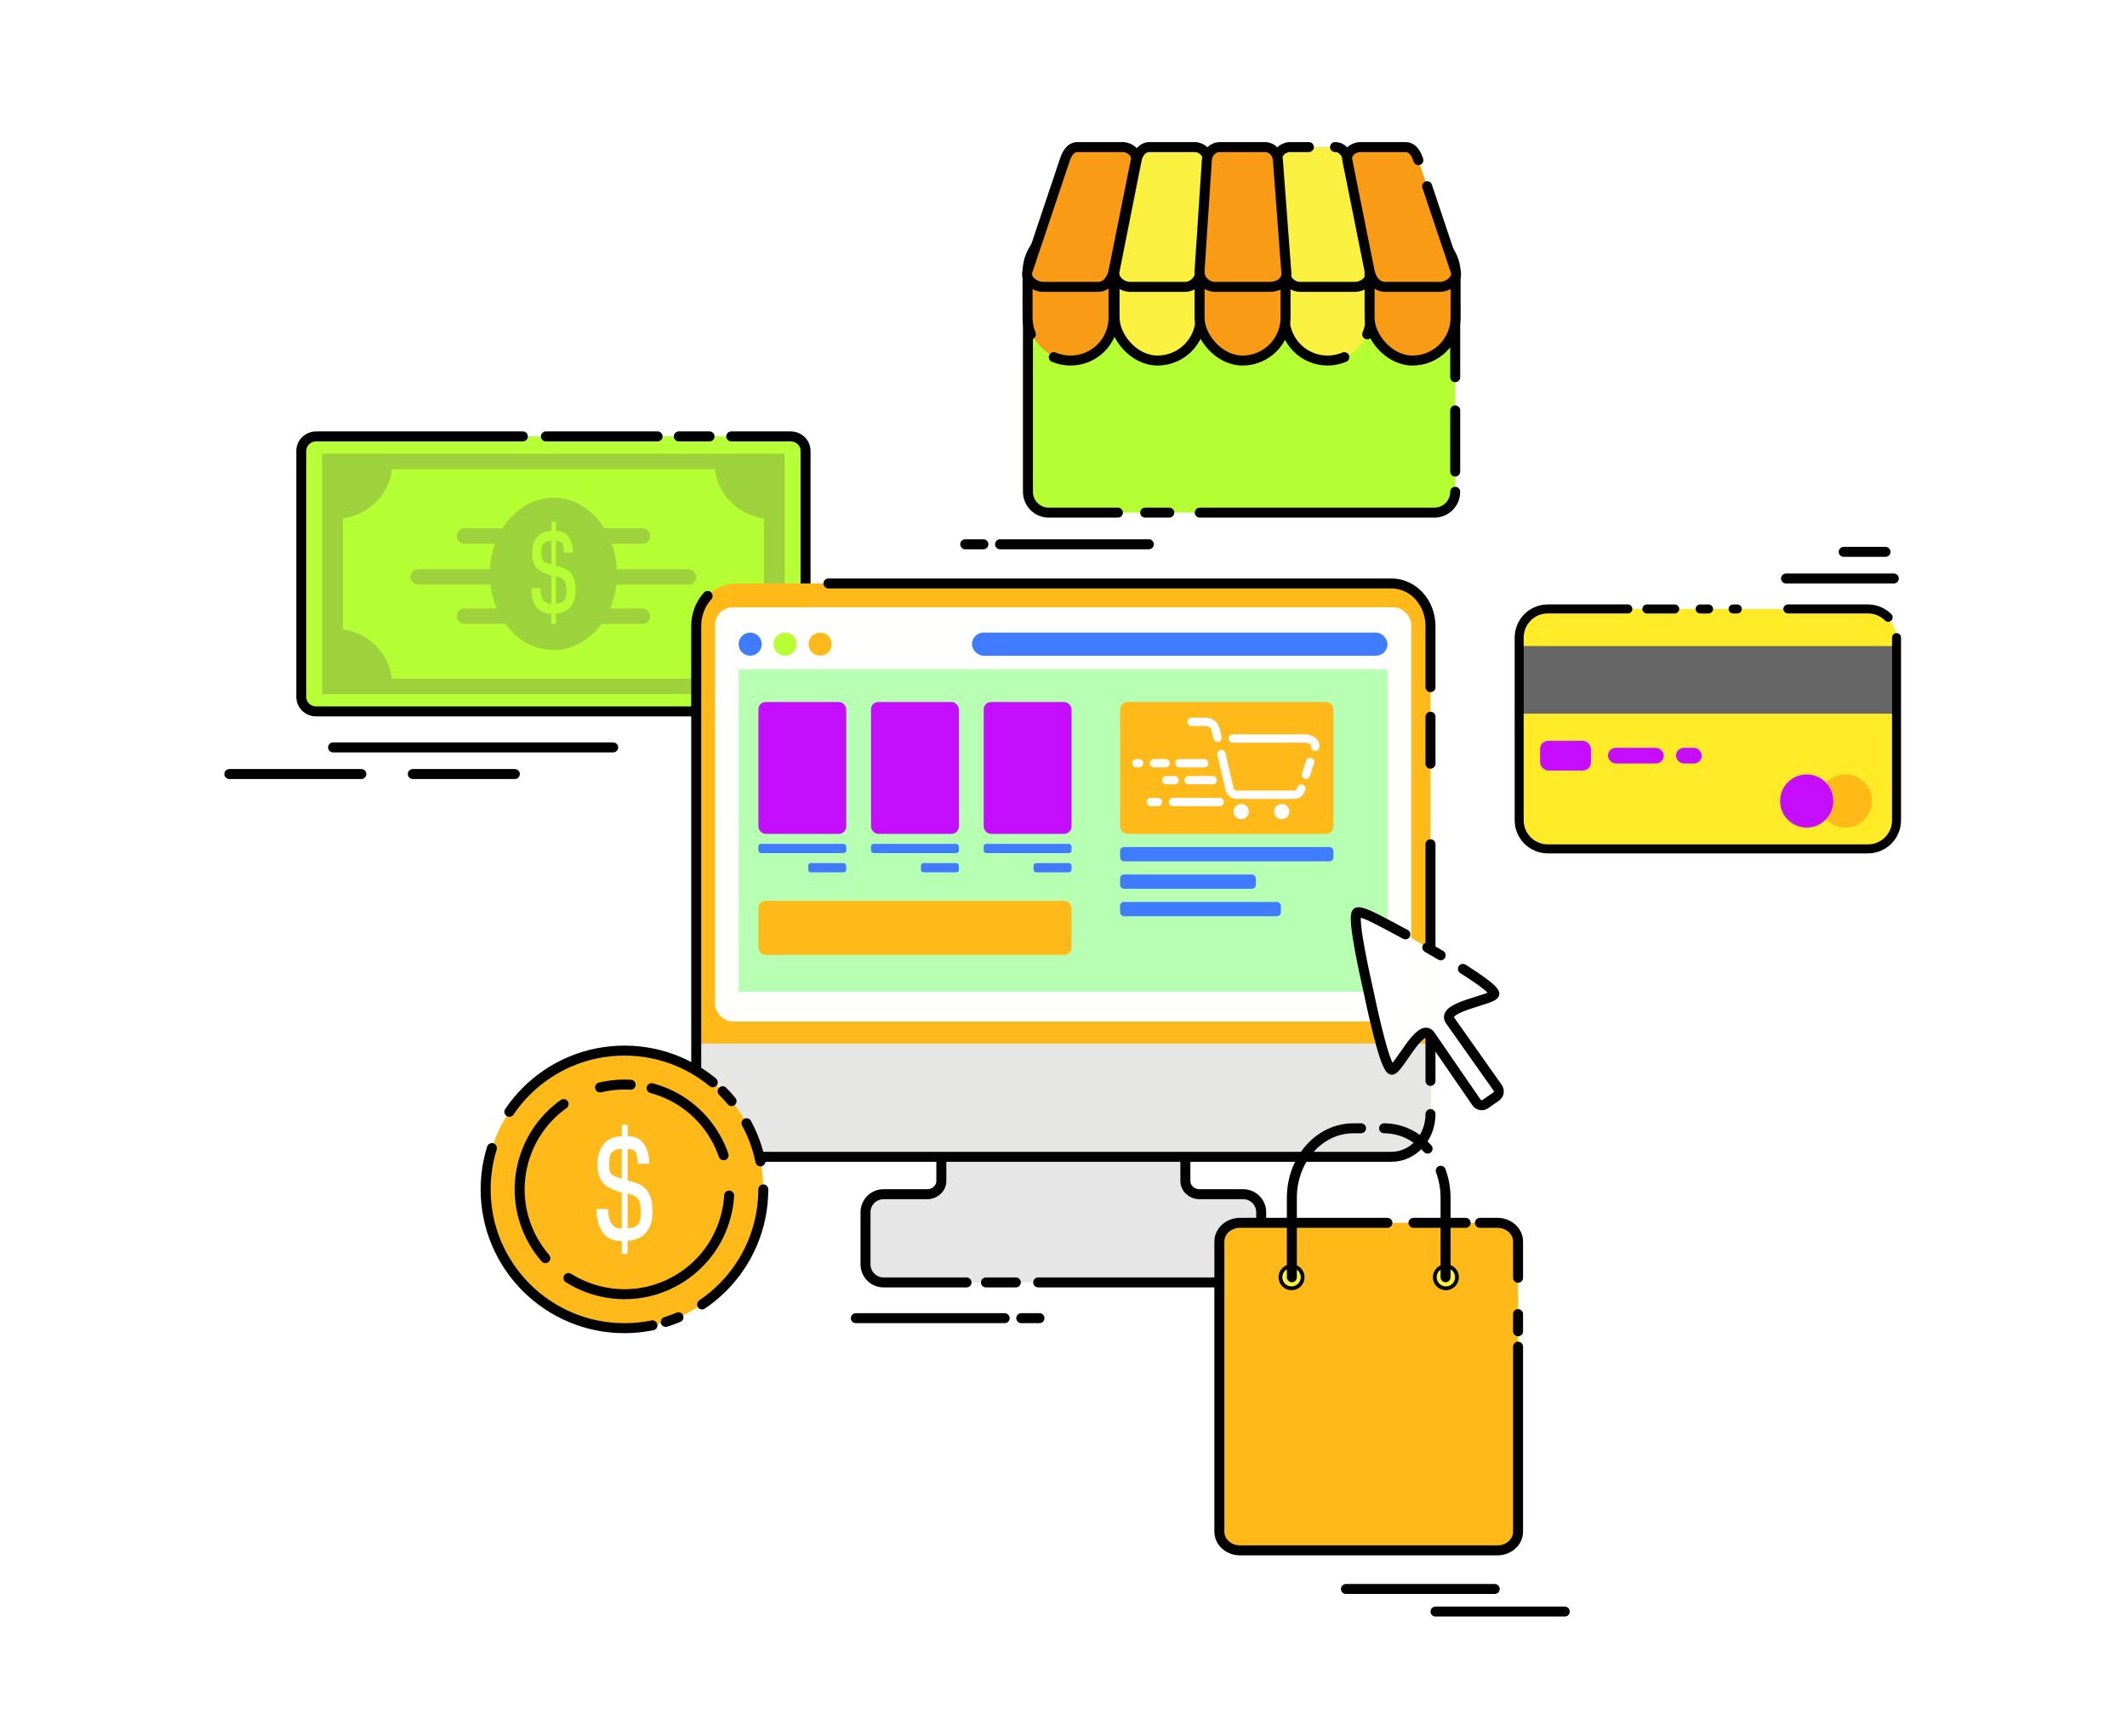 <?xml version="1.0" encoding="UTF-8" standalone="no"?>
<svg
   xmlns:dc="http://purl.org/dc/elements/1.1/"
   xmlns:cc="http://creativecommons.org/ns#"
   xmlns:rdf="http://www.w3.org/1999/02/22-rdf-syntax-ns#"
   xmlns:svg="http://www.w3.org/2000/svg"
   xmlns="http://www.w3.org/2000/svg"
   xmlns:sodipodi="http://sodipodi.sourceforge.net/DTD/sodipodi-0.dtd"
   xmlns:inkscape="http://www.inkscape.org/namespaces/inkscape"
   sodipodi:docname="shopping_online.svg"
   inkscape:version="1.0 (6e3e5246a0, 2020-05-07)"
   id="products-svg"
   class="w-full h-full"
   version="1.1"
   viewBox="0 0 648.229 529.167">
  <defs
     id="defs2">
    <inkscape:path-effect
       only_selected="false"
       apply_with_weight="true"
       apply_no_weight="true"
       helper_size="0"
       steps="2"
       weight="33.333"
       lpeversion="1"
       is_visible="true"
       id="path-effect1644"
       effect="bspline" />
    <rect
       id="rect1528"
       height="84.614"
       width="54.248"
       y="262.625"
       x="119.268" />
    <marker
       inkscape:isstock="true"
       style="overflow:visible"
       id="Arrow1Lstart"
       refX="0.0"
       refY="0.0"
       orient="auto"
       inkscape:stockid="Arrow1Lstart">
      <path
         transform="scale(0.8) translate(12.5,0)"
         style="fill-rule:evenodd;stroke:#000000;stroke-width:1.0pt"
         d="M 0.0,0.0 L 5.0,-5.0 L -12.5,0.0 L 5.0,5.0 L 0.0,0.0 z "
         id="path1213" />
    </marker>
    <filter
       height="1"
       y="-0"
       width="1"
       x="-0"
       id="filter1863"
       style="color-interpolation-filters:sRGB"
       inkscape:collect="always">
      <feGaussianBlur
         id="feGaussianBlur1865"
         stdDeviation="0.052"
         inkscape:collect="always" />
    </filter>
    <rect
       x="119.268"
       y="262.625"
       width="54.248"
       height="84.614"
       id="rect1528-3" />
    <rect
       x="119.268"
       y="262.625"
       width="54.248"
       height="84.614"
       id="rect2794" />
    <clipPath
       id="clipPath2858"
       clipPathUnits="userSpaceOnUse">
      <rect
         y="290.084"
         x="-202.837"
         height="109.769"
         width="266.108"
         id="rect2860"
         style="opacity:0.998;fill:none;stroke:#000000;stroke-width:1.323;stroke-miterlimit:4;stroke-dasharray:none;stroke-opacity:1" />
    </clipPath>
    <clipPath
       id="clipPath2908"
       clipPathUnits="userSpaceOnUse">
      <rect
         y="443.766"
         x="-1050.648"
         height="94.412"
         width="285.13"
         id="rect2910"
         style="opacity:0.998;fill:#52a4eb;fill-opacity:1;stroke:#000000;stroke-width:1.323;stroke-miterlimit:4;stroke-dasharray:none;stroke-opacity:1" />
    </clipPath>
    <clipPath
       clipPathUnits="userSpaceOnUse"
       id="clipPath2908-7">
      <rect
         style="opacity:0.998;fill:#52a4eb;fill-opacity:1;stroke:#000000;stroke-width:1.323;stroke-miterlimit:4;stroke-dasharray:none;stroke-opacity:1"
         id="rect2910-5"
         width="285.13"
         height="94.412"
         x="-1050.648"
         y="443.766" />
    </clipPath>
    <rect
       id="rect3044"
       height="84.614"
       width="54.248"
       y="262.625"
       x="119.268" />
  </defs>
  <sodipodi:namedview
     inkscape:window-maximized="1"
     inkscape:window-y="27"
     inkscape:window-x="0"
    
     inkscape:snap-global="false"
     units="mm"
     showgrid="false"
     inkscape:document-rotation="0"
     inkscape:current-layer="layer1"
     inkscape:document-units="px"
     inkscape:cy="941.38144"
     inkscape:cx="312.41557"
     inkscape:zoom="0.175"
     inkscape:pageshadow="2"
     inkscape:pageopacity="0.0"
     borderopacity="1.0"
     bordercolor="#666666"
     pagecolor="#ffffff"
     id="base"
     inkscape:snap-bbox="true"
     inkscape:bbox-paths="true"
     inkscape:object-paths="true"
     inkscape:snap-intersection-paths="true" />
 
  <g
     inkscape:label="background"
     id="layer3"
     inkscape:groupmode="layer"
     style="display:inline"
     sodipodi:insensitive="true">    
    <circle
       style="opacity:1;fill:none;fill-opacity:1;stroke:#ffffff;stroke-width:6.615;stroke-linecap:round;stroke-miterlimit:4;stroke-dasharray:13.229, 39.688;stroke-dashoffset:0;stroke-opacity:1;stop-color:#000000"
       id="path1258"
       cx="339.395"
       cy="262.069"
       r="190.636" />
    <circle
       style="opacity:1;fill:#ffffff;fill-opacity:1;stroke:none;stroke-width:1.783;stroke-linecap:round;stroke-miterlimit:4;stroke-dasharray:none;stroke-dashoffset:0;stroke-opacity:0.996;stop-color:#000000"
       id="path2679"
       cx="565.354"
       cy="378.939"
       r="7.548" />
    <circle
       r="8.993"
       cy="377.36"
       cx="75.915"
       id="circle2692"
       style="opacity:1;fill:#ffffff;fill-opacity:1;stroke:none;stroke-width:2.124;stroke-linecap:round;stroke-miterlimit:4;stroke-dasharray:none;stroke-dashoffset:0;stroke-opacity:0.996;stop-color:#000000" />
    <circle
       style="opacity:1;fill:#ffffff;fill-opacity:1;stroke:none;stroke-width:1.801;stroke-linecap:round;stroke-miterlimit:4;stroke-dasharray:none;stroke-dashoffset:0;stroke-opacity:0.996;stop-color:#000000"
       id="circle2694"
       cx="238.133"
       cy="21.93"
       r="7.627" />
    <circle
       r="7.548"
       cy="378.939"
       cx="565.354"
       id="circle2696"
       style="opacity:1;fill:#ffffff;fill-opacity:1;stroke:none;stroke-width:1.783;stroke-linecap:round;stroke-miterlimit:4;stroke-dasharray:none;stroke-dashoffset:0;stroke-opacity:0.996;stop-color:#000000" />
  </g>
  <g
     style="display:inline;mix-blend-mode:normal"
     id="layer1"
     inkscape:groupmode="layer"
     inkscape:label="objects">
    <g
       style="stroke-width:3.117;stroke-miterlimit:4;stroke-dasharray:none"
       transform="matrix(0.976,0,0,0.976,-377.353,20.785)"
       id="g3125">
      <rect
         style="font-variation-settings:normal;opacity:0.997;vector-effect:none;fill:#b6ff33;fill-opacity:0.984;stroke:none;stroke-width:3.117;stroke-linecap:round;stroke-linejoin:miter;stroke-miterlimit:4;stroke-dasharray:none;stroke-dashoffset:0;stroke-opacity:1;stop-color:#000000;stop-opacity:1"
         id="rect3057"
         width="157.453"
         height="85.9"
         x="480.717"
         y="115.013"
         rx="4.683"
         ry="4.522" />
      <rect
         style="font-variation-settings:normal;opacity:0.997;vector-effect:none;fill:#9cd13c;fill-opacity:0.987;stroke:none;stroke-width:3.117;stroke-linecap:round;stroke-linejoin:miter;stroke-miterlimit:4;stroke-dasharray:none;stroke-dashoffset:0;stroke-opacity:1;stop-color:#000000;stop-opacity:1"
         id="rect3080"
         width="144.424"
         height="75.052"
         x="487.232"
         y="120.437" />
      <path
         id="rect1876"
         style="font-variation-settings:normal;opacity:0.997;vector-effect:none;fill:#b6ff33;fill-opacity:0.988;stroke:none;stroke-width:3.117;stroke-linecap:round;stroke-linejoin:miter;stroke-miterlimit:4;stroke-dasharray:none;stroke-dashoffset:0;stroke-opacity:1;stop-color:#000000"
         d="m 508.987,125.248 a 18.211,17.398 0 0 1 -15.279,15.424 v 34.581 a 18.211,17.398 0 0 1 15.279,15.424 h 100.914 a 18.211,17.398 0 0 1 15.279,-15.424 v -34.581 a 18.211,17.398 0 0 1 -15.279,-15.424 z" />
      <rect
         style="opacity:0.997;fill:#9cd13c;fill-opacity:0.987;stroke:none;stroke-width:3.117;stroke-miterlimit:4;stroke-dasharray:none;stroke-opacity:1"
         id="rect2819"
         width="60.284"
         height="4.816"
         x="529.302"
         y="168.761"
         rx="2.408"
         ry="2.065" />
      <rect
         style="opacity:0.997;fill:#9cd13c;fill-opacity:0.987;stroke:none;stroke-width:3.117;stroke-miterlimit:4;stroke-dasharray:none;stroke-opacity:1"
         id="rect2815"
         width="89.248"
         height="4.816"
         x="514.82"
         y="156.497"
         rx="2.408"
         ry="2.408" />
      <rect
         ry="2.065"
         rx="2.408"
         y="143.702"
         x="529.302"
         height="4.816"
         width="60.284"
         id="rect2821"
         style="opacity:0.997;fill:#9cd13c;fill-opacity:0.987;stroke:none;stroke-width:3.117;stroke-miterlimit:4;stroke-dasharray:none;stroke-opacity:1" />
      <ellipse
         style="opacity:0.997;fill:#9cd23c;fill-opacity:1;stroke:none;stroke-width:3.117;stroke-miterlimit:4;stroke-dasharray:none;stroke-opacity:1"
         id="path2783"
         cx="559.444"
         cy="157.963"
         rx="19.851"
         ry="23.789" />
      <g
         style="font-style:normal;font-variant:normal;font-weight:normal;font-stretch:normal;font-size:10.583px;line-height:1.25;font-family:Padauk;-inkscape-font-specification:Padauk;white-space:pre;shape-inside:url(#rect1528-3);opacity:0.997;fill:#b6ff33;fill-opacity:0.988;stroke:none;stroke-width:4.353;stroke-miterlimit:4;stroke-dasharray:none;filter:url(#filter1863)"
         id="text1526-6"
         transform="matrix(0.64,0,0,0.801,475.227,-72.825)"
         aria-label="$">
        <path
           id="path971"
           style="font-style:normal;font-variant:normal;font-weight:normal;font-stretch:normal;font-size:50.8px;font-family:Padauk;-inkscape-font-specification:Padauk;fill:#b6ff33;fill-opacity:0.988;stroke:none;stroke-width:4.353;stroke-miterlimit:4;stroke-dasharray:none"
           d="m 130.579,307.567 v -3.919 q -4.961,0 -7.392,-2.729 -2.381,-2.778 -2.381,-7.193 h 4.465 q 0,1.587 0.446,2.977 0.496,1.389 1.637,2.232 1.141,0.843 3.225,0.843 v -11.013 q -1.885,-0.496 -3.572,-1.042 -1.687,-0.546 -3.026,-1.439 -1.29,-0.893 -2.034,-2.431 -0.744,-1.538 -0.744,-3.969 0,-3.621 2.381,-6.052 2.431,-2.431 6.995,-2.431 v -3.572 h 2.232 v 3.522 q 2.977,0 4.812,1.191 1.836,1.191 2.679,3.125 0.843,1.935 0.843,4.167 h -4.465 q 0,-2.629 -0.843,-3.572 -0.794,-0.992 -3.026,-0.992 v 9.674 q 1.141,0.248 2.729,0.645 1.637,0.347 3.175,1.24 1.587,0.893 2.629,2.679 1.042,1.786 1.042,4.911 0,3.324 -1.389,5.308 -1.339,1.935 -3.522,2.828 -2.183,0.843 -4.663,0.992 v 4.018 z m 2.232,-7.888 q 2.629,-0.05 3.87,-1.091 1.24,-1.042 1.24,-3.87 0,-2.381 -0.695,-3.473 -0.645,-1.091 -1.786,-1.488 -1.141,-0.446 -2.629,-0.794 z m -2.232,-15.23 v -9.178 q -2.332,0 -3.373,0.695 -1.042,0.645 -1.29,1.736 -0.248,1.042 -0.248,2.332 0,1.836 0.546,2.629 0.595,0.744 1.687,1.042 1.141,0.298 2.679,0.744 z" />
      </g>
      <path
         id="rect3101"
         style="font-variation-settings:normal;opacity:0.997;vector-effect:none;fill:none;fill-opacity:0.984;stroke:#000000;stroke-width:3.117;stroke-linecap:round;stroke-linejoin:miter;stroke-miterlimit:4;stroke-dasharray:none;stroke-dashoffset:0;stroke-opacity:1;stop-color:#000000;stop-opacity:1"
         d="M 485.401,115.013 H 549.903 m 7.188,0 h 8.71 m 0,0 h 26.173 m 6.62,0 h 9.595 m 6.787,0 h 18.511 m 0,0 c 0.324,0 0.641,0.032 0.946,0.092 m 0,0 c 0.305,0.06 0.6,0.149 0.88,0.263 m 0,0 c 0.28,0.114 0.547,0.254 0.796,0.416 m 0,0 c 0.249,0.162 0.481,0.347 0.693,0.551 m 0,0 c 0.212,0.204 0.403,0.428 0.571,0.669 m 0,0 c 0.168,0.241 0.313,0.498 0.431,0.768 m 0,0 c 0.118,0.271 0.21,0.555 0.272,0.85 m 0,0 c 0.062,0.295 0.095,0.6 0.095,0.914 m 0,0 v 9.607 m 0,0 v 8.586 27.013 m 0,4.727 v 8.383 m 0,4.896 v 13.644 m 0,0 c 0,0.313 -0.033,0.619 -0.095,0.914 m 0,0 c -0.062,0.295 -0.154,0.579 -0.272,0.85 m 0,0 c -0.118,0.271 -0.263,0.528 -0.431,0.768 m 0,0 c -0.168,0.241 -0.359,0.464 -0.571,0.669 m 0,0 c -0.212,0.204 -0.444,0.389 -0.693,0.551 m 0,0 c -0.249,0.162 -0.515,0.302 -0.796,0.416 m 0,0 c -0.28,0.114 -0.575,0.203 -0.88,0.263 m 0,0 c -0.305,0.06 -0.622,0.092 -0.946,0.092 m 0,0 h -18.511 m 0,0 h -18.511 m 0,0 h -18.511 m 0,0 h -18.511 m 0,0 h -18.511 m 0,0 h -18.511 m 0,0 h -18.511 m 0,0 h -18.511 m 0,0 c -0.324,0 -0.641,-0.032 -0.946,-0.092 m 0,0 c -0.305,-0.06 -0.6,-0.149 -0.88,-0.263 m 0,0 c -0.28,-0.114 -0.547,-0.254 -0.796,-0.416 m 0,0 c -0.249,-0.162 -0.481,-0.347 -0.693,-0.551 m 0,0 c -0.212,-0.204 -0.403,-0.428 -0.571,-0.669 m 0,0 c -0.168,-0.241 -0.313,-0.498 -0.431,-0.768 m 0,0 c -0.118,-0.271 -0.21,-0.555 -0.272,-0.85 m 0,0 c -0.062,-0.295 -0.095,-0.6 -0.095,-0.914 m 0,0 v -9.607 m 0,0 v -9.607 m 0,0 v -9.607 m 0,0 v -9.607 m 0,0 v -9.607 m 0,0 v -9.607 m 0,0 v -9.607 m 0,0 V 119.535 m 0,0 c 0,-0.313 0.033,-0.619 0.095,-0.914 m 0,0 c 0.062,-0.295 0.154,-0.579 0.272,-0.85 m 0,0 c 0.118,-0.271 0.263,-0.528 0.431,-0.768 m 0,0 c 0.168,-0.241 0.359,-0.464 0.571,-0.669 m 0,0 c 0.212,-0.204 0.444,-0.389 0.693,-0.551 m 0,0 c 0.249,-0.162 0.515,-0.302 0.796,-0.416 m 0,0 c 0.28,-0.114 0.575,-0.203 0.88,-0.263 m 0,0 c 0.305,-0.06 0.622,-0.092 0.946,-0.092"
         sodipodi:nodetypes="ccccccccccccccccccccccccccccccccccccccccccccccccccccccccccccccccccccccccccccccccccccccccccccccccccccccccccccccccccc" />
    </g>
    <path
       id="path1030"
       style="font-variation-settings:normal;opacity:0.995;vector-effect:none;fill:#e6e6e6;fill-opacity:1;stroke:none;stroke-width:3.717;stroke-linecap:round;stroke-linejoin:miter;stroke-miterlimit:4;stroke-dasharray:none;stroke-dashoffset:0;stroke-opacity:1;stop-color:#000000"
       d="m 291.18,332.917 c -2.381,0 -4.297,1.8 -4.297,4.035 v 23.058 c 0,2.235 -1.917,4.035 -4.297,4.035 h -13.3 c -3.053,0 -5.511,2.458 -5.511,5.511 V 385.432 c 0,3.053 2.458,5.511 5.511,5.511 h 109.567 c 3.053,0 5.511,-2.458 5.511,-5.511 v -15.876 c 0,-3.053 -2.458,-5.511 -5.511,-5.511 h -13.3 c -2.381,0 -4.297,-1.8 -4.297,-4.035 v -23.058 c 0,-2.235 -1.917,-4.035 -4.297,-4.035 z" />
    <path
       sodipodi:nodetypes="cccssssssssccccccccssssssc"
       d="m 361.257,360.01 v -9.195 m 0,-13.863 c 0,-2.235 -1.917,-4.035 -4.297,-4.035 h -65.779 c -2.381,0 -4.297,1.8 -4.297,4.035 v 23.058 c 0,2.235 -1.917,4.035 -4.297,4.035 h -13.3 c -3.053,0 -5.511,2.458 -5.511,5.511 V 385.432 c 0,3.053 2.458,5.511 5.511,5.511 m 0,0 h 25.275 m 5.915,0 h 9.116 m 6.808,0 h 53.987 m 8.467,0 c 0.763,0 1.489,-0.154 2.149,-0.432 0.66,-0.278 1.253,-0.681 1.751,-1.179 0.996,-0.996 1.611,-2.374 1.611,-3.9 v -15.876 c 0,-3.053 -2.458,-5.511 -5.511,-5.511 h -13.3 c -2.381,0 -4.297,-1.8 -4.297,-4.035"
       style="font-variation-settings:normal;opacity:0.995;vector-effect:none;fill:none;fill-opacity:1;stroke:#000000;stroke-width:3.043;stroke-linecap:round;stroke-linejoin:miter;stroke-miterlimit:4;stroke-dasharray:none;stroke-dashoffset:0;stroke-opacity:1;stop-color:#000000"
       id="rect997" />
    <rect
       ry="13.024"
       rx="11.891"
       y="177.869"
       x="212.181"
       height="174.777"
       width="223.778"
       id="rect983"
       style="opacity:0.995;fill:#ffba19;fill-opacity:1;stroke:none;stroke-width:2.974;stroke-linecap:round;stroke-miterlimit:4;stroke-dasharray:none;stroke-opacity:1" />
    <path
       sodipodi:nodetypes="csssscc"
       d="m 212.181,318.13 v 21.492 c 0,7.215 5.303,13.024 11.891,13.024 h 199.997 c 6.587,0 11.891,-5.808 11.891,-13.024 v -21.492 z"
       style="opacity:0.995;fill:#e6e6e6;fill-opacity:1;stroke:none;stroke-width:2.974;stroke-linecap:round;stroke-miterlimit:4;stroke-dasharray:none;stroke-opacity:1"
       id="rect988" />
    <path
       sodipodi:nodetypes="cccccccccccsssccsccsc"
       d="m 435.959,190.893 v 18.591 m 0,9.001 v 14.329 m 0,24.55 V 283.849 m 0,0 v 18.591 m 0,0 v 27.066 m 0,10.116 c 0,7.215 -5.303,13.024 -11.891,13.024 H 224.071 c -6.587,0 -11.891,-5.809 -11.891,-13.024 v -41.472 -74.753 -32.505 c 0,-3.608 1.326,-6.864 3.475,-9.218 m 36.824,-3.806 h 171.589 c 6.587,0 11.891,5.809 11.891,13.024"
       style="opacity:0.995;fill:none;fill-opacity:1;stroke:#000000;stroke-width:3.043;stroke-linecap:round;stroke-miterlimit:4;stroke-dasharray:none;stroke-opacity:1"
       id="rect985" />
    <g
       transform="matrix(0.798,0,0,0.798,-398.824,355.833)"
       id="g1563">
      <circle
         style="font-variation-settings:normal;vector-effect:none;fill:#ffba19;fill-opacity:1;stroke:none;stroke-width:3.006;stroke-linecap:round;stroke-linejoin:miter;stroke-miterlimit:4;stroke-dasharray:none;stroke-dashoffset:0;stroke-opacity:1;stop-color:#000000"
         id="path1524"
         cx="738.271"
         cy="8.454"
         r="53.015" />
      <g
         style="font-style:normal;font-variant:normal;font-weight:normal;font-stretch:normal;font-size:10.583px;line-height:1.25;font-family:Padauk;-inkscape-font-specification:Padauk;white-space:pre;shape-inside:url(#rect1528);fill:#ffffff;fill-opacity:1;stroke:none"
         id="text1526"
         transform="matrix(0.992,0,0,1.242,607.721,-348.894)"
         aria-label="$">
        <path
           id="path968"
           style="font-style:normal;font-variant:normal;font-weight:normal;font-stretch:normal;font-size:50.8px;font-family:Padauk;-inkscape-font-specification:Padauk;fill:#ffffff;stroke:none"
           d="m 130.579,307.567 v -3.919 q -4.961,0 -7.392,-2.729 -2.381,-2.778 -2.381,-7.193 h 4.465 q 0,1.587 0.446,2.977 0.496,1.389 1.637,2.232 1.141,0.843 3.225,0.843 v -11.013 q -1.885,-0.496 -3.572,-1.042 -1.687,-0.546 -3.026,-1.439 -1.29,-0.893 -2.034,-2.431 -0.744,-1.538 -0.744,-3.969 0,-3.621 2.381,-6.052 2.431,-2.431 6.995,-2.431 v -3.572 h 2.232 v 3.522 q 2.977,0 4.812,1.191 1.836,1.191 2.679,3.125 0.843,1.935 0.843,4.167 h -4.465 q 0,-2.629 -0.843,-3.572 -0.794,-0.992 -3.026,-0.992 v 9.674 q 1.141,0.248 2.729,0.645 1.637,0.347 3.175,1.24 1.587,0.893 2.629,2.679 1.042,1.786 1.042,4.911 0,3.324 -1.389,5.308 -1.339,1.935 -3.522,2.828 -2.183,0.843 -4.663,0.992 v 4.018 z m 2.232,-7.888 q 2.629,-0.05 3.87,-1.091 1.24,-1.042 1.24,-3.87 0,-2.381 -0.695,-3.473 -0.645,-1.091 -1.786,-1.488 -1.141,-0.446 -2.629,-0.794 z m -2.232,-15.23 v -9.178 q -2.332,0 -3.373,0.695 -1.042,0.645 -1.29,1.736 -0.248,1.042 -0.248,2.332 0,1.836 0.546,2.629 0.595,0.744 1.687,1.042 1.141,0.298 2.679,0.744 z" />
      </g>
      <path
         id="circle1556"
         style="font-variation-settings:normal;vector-effect:none;fill:none;fill-opacity:1;stroke:#000000;stroke-width:3.812;stroke-linecap:round;stroke-linejoin:miter;stroke-miterlimit:4;stroke-dasharray:none;stroke-dashoffset:0;stroke-opacity:1;stop-color:#000000"
         d="m 791.286,8.454 c 0,1.83 -0.093,3.638 -0.274,5.421 m 0,0 c -0.181,1.782 -0.45,3.538 -0.803,5.264 m 0,0 c -0.353,1.726 -0.79,3.421 -1.306,5.081 m 0,0 c -0.516,1.66 -1.112,3.285 -1.783,4.871 m 0,0 c -0.671,1.586 -1.416,3.132 -2.232,4.634 m 0,0 c -0.816,1.502 -1.703,2.961 -2.656,4.371 m 0,0 c -0.953,1.41 -1.972,2.772 -3.052,4.081 m 0,0 c -1.08,1.309 -2.222,2.566 -3.422,3.765 m 0,0 c -1.199,1.199 -2.456,2.341 -3.765,3.422 m 0,0 c -1.309,1.08 -2.671,2.099 -4.081,3.052 m -9.005,4.888 c -1.586,0.671 -3.211,1.266 -4.871,1.783 m -5.081,1.306 c -1.726,0.353 -3.482,0.622 -5.264,0.803 m 0,0 c -1.782,0.181 -3.591,0.274 -5.421,0.274 m 0,0 c -1.83,0 -3.638,-0.093 -5.421,-0.274 m 0,0 c -1.782,-0.181 -3.538,-0.45 -5.264,-0.803 m 0,0 c -1.726,-0.353 -3.421,-0.79 -5.081,-1.306 m 0,0 c -1.66,-0.516 -3.285,-1.112 -4.871,-1.783 m 0,0 c -1.586,-0.671 -3.132,-1.416 -4.634,-2.232 m 0,0 c -1.502,-0.816 -2.961,-1.703 -4.371,-2.656 m 0,0 c -1.41,-0.953 -2.772,-1.972 -4.081,-3.052 m 0,0 c -1.309,-1.08 -2.566,-2.222 -3.765,-3.422 m 0,0 c -1.199,-1.199 -2.341,-2.456 -3.422,-3.765 m 0,0 c -1.08,-1.309 -2.099,-2.671 -3.052,-4.081 m 0,0 c -0.953,-1.41 -1.839,-2.869 -2.656,-4.371 m 0,0 c -0.816,-1.502 -1.562,-3.049 -2.232,-4.634 m 0,0 c -0.671,-1.586 -1.266,-3.211 -1.783,-4.871 m 0,0 c -0.516,-1.66 -0.953,-3.355 -1.306,-5.081 m 0,0 c -0.353,-1.726 -0.622,-3.482 -0.803,-5.264 m 0,0 c -0.181,-1.782 -0.274,-3.591 -0.274,-5.421 m 0,0 c 0,-1.83 0.093,-3.638 0.274,-5.421 m 0,0 c 0.181,-1.782 0.45,-3.538 0.803,-5.264 m 0,0 c 0.353,-1.726 0.79,-3.421 1.306,-5.081 m 6.671,-13.876 c 0.953,-1.41 1.972,-2.772 3.052,-4.081 m 0,0 c 1.08,-1.309 2.222,-2.566 3.422,-3.765 m 0,0 c 1.199,-1.199 2.456,-2.341 3.765,-3.422 m 0,0 c 1.309,-1.08 2.671,-2.099 4.081,-3.052 m 0,0 c 1.41,-0.953 2.869,-1.839 4.371,-2.656 m 0,0 c 1.502,-0.816 3.049,-1.562 4.634,-2.232 m 0,0 c 1.586,-0.671 3.211,-1.266 4.871,-1.783 m 0,0 c 1.66,-0.516 3.355,-0.953 5.081,-1.306 m 0,0 c 1.726,-0.353 3.482,-0.622 5.264,-0.803 m 0,0 c 1.782,-0.181 3.591,-0.274 5.421,-0.274 m 0,0 c 1.83,0 3.638,0.093 5.421,0.274 m 0,0 c 1.782,0.181 3.538,0.45 5.264,0.803 m 0,0 c 1.726,0.353 3.421,0.79 5.081,1.306 m 0,0 c 1.66,0.516 3.285,1.112 4.871,1.783 m 0,0 c 1.586,0.671 3.132,1.416 4.634,2.232 m 0,0 c 1.502,0.816 2.961,1.703 4.371,2.656 m 0,0 c 1.41,0.953 2.772,1.972 4.081,3.052 m 3.765,3.422 c 1.199,1.199 2.341,2.456 3.422,3.765 m 5.707,8.452 c 0.816,1.502 1.562,3.049 2.232,4.634 m 0,0 c 0.671,1.586 1.266,3.211 1.783,4.871 m 0,0 c 0.516,1.66 0.953,3.355 1.306,5.081"
         sodipodi:nodetypes="cccccccccccccccccccccccccccccccccccccccccccccccccccccccccccccccccccccccccccccccccccccccccccccccccccccccccc" />
      <path
         sodipodi:nodetypes="cccccccccccccccccccccccccccccccccccccccccccccccccccccccccccccccccccccccccccccccccccccccccccccccccccccc"
         d="m 748.633,-30.218 c 1.335,0.358 2.636,0.779 3.9,1.259 m 0,0 c 1.265,0.48 2.493,1.02 3.683,1.615 m 0,0 c 1.19,0.595 2.341,1.245 3.451,1.946 m 0,0 c 1.11,0.701 2.179,1.453 3.205,2.252 m 0,0 c 1.026,0.799 2.008,1.645 2.944,2.534 m 0,0 c 0.936,0.889 1.827,1.821 2.669,2.791 m 0,0 c 0.842,0.971 1.637,1.98 2.381,3.024 m 0,0 c 0.744,1.044 1.437,2.123 2.077,3.232 m 0,0 c 0.64,1.109 1.228,2.249 1.76,3.415 m 0,0 c 0.532,1.166 1.009,2.359 1.429,3.574 m 2.114,15.387 c -0.08,1.328 -0.227,2.661 -0.443,3.997 m 0,0 c -0.216,1.335 -0.502,2.673 -0.86,4.007 m 0,0 c -0.358,1.335 -0.779,2.636 -1.259,3.9 m 0,0 c -0.48,1.265 -1.02,2.493 -1.615,3.683 m 0,0 c -0.595,1.19 -1.245,2.341 -1.946,3.451 m 0,0 c -0.701,1.11 -1.453,2.179 -2.252,3.205 m 0,0 c -0.799,1.026 -1.645,2.008 -2.534,2.944 m 0,0 c -0.889,0.936 -1.821,1.827 -2.791,2.669 m 0,0 c -0.971,0.842 -1.98,1.637 -3.024,2.381 m 0,0 c -1.044,0.744 -2.123,1.437 -3.232,2.077 m 0,0 c -1.109,0.64 -2.249,1.228 -3.415,1.76 m 0,0 c -1.166,0.532 -2.359,1.009 -3.574,1.429 m 0,0 c -1.215,0.419 -2.452,0.781 -3.708,1.083 m 0,0 c -1.255,0.302 -2.529,0.543 -3.817,0.723 m 0,0 c -1.288,0.179 -2.59,0.296 -3.901,0.348 m 0,0 c -1.312,0.052 -2.634,0.04 -3.961,-0.04 m 0,0 c -1.328,-0.08 -2.661,-0.227 -3.997,-0.443 m 0,0 c -1.335,-0.216 -2.673,-0.502 -4.007,-0.86 m 0,0 c -1.335,-0.358 -2.636,-0.779 -3.9,-1.259 m 0,0 c -1.265,-0.48 -2.493,-1.02 -3.683,-1.615 m 0,0 c -1.19,-0.595 -2.341,-1.245 -3.451,-1.946 m -8.818,-7.578 c -0.842,-0.971 -1.637,-1.98 -2.381,-3.024 m 0,0 c -0.744,-1.044 -1.437,-2.123 -2.077,-3.232 m 0,0 c -0.64,-1.109 -1.228,-2.249 -1.76,-3.415 m 0,0 c -0.532,-1.166 -1.009,-2.359 -1.429,-3.574 m 0,0 c -0.419,-1.215 -0.781,-2.452 -1.083,-3.708 m 0,0 c -0.302,-1.255 -0.543,-2.529 -0.723,-3.817 m 0,0 c -0.179,-1.288 -0.296,-2.59 -0.348,-3.901 m 0,0 c -0.052,-1.312 -0.04,-2.634 0.04,-3.961 m 0,0 c 0.08,-1.328 0.227,-2.661 0.443,-3.997 m 0,0 c 0.216,-1.335 0.502,-2.673 0.86,-4.007 m 0,0 c 0.358,-1.335 0.779,-2.636 1.259,-3.9 m 0,0 c 0.48,-1.265 1.02,-2.493 1.615,-3.683 m 0,0 c 0.595,-1.19 1.245,-2.341 1.946,-3.451 m 0,0 c 0.701,-1.11 1.453,-2.179 2.252,-3.205 m 0,0 c 0.799,-1.026 1.645,-2.008 2.534,-2.944 m 0,0 c 0.889,-0.936 1.821,-1.827 2.791,-2.669 m 0,0 c 0.971,-0.842 1.98,-1.637 3.024,-2.381 m 13.928,-6.349 c 1.255,-0.302 2.529,-0.543 3.817,-0.723 m 0,0 c 1.288,-0.179 2.59,-0.296 3.901,-0.348 m 0,0 c 1.312,-0.052 2.634,-0.04 3.961,0.04"
         style="font-variation-settings:normal;vector-effect:none;fill:none;fill-opacity:1;stroke:#000000;stroke-width:3.812;stroke-linecap:round;stroke-linejoin:miter;stroke-miterlimit:4;stroke-dasharray:none;stroke-dashoffset:0;stroke-opacity:1;stop-color:#000000"
         id="path1874" />
    </g>
    <g
       transform="matrix(1.237,0,0,1.237,-76.915,-81.875)"
       id="g3158">
      <rect
         ry="4.313"
         rx="4.313"
         y="215.869"
         x="238.356"
         height="102.068"
         width="171.518"
         id="rect995"
         style="opacity:0.995;fill:#ffffff;fill-opacity:1;stroke:none;stroke-width:1.99;stroke-linecap:round;stroke-miterlimit:4;stroke-dasharray:none;stroke-opacity:1" />
      <rect
         style="font-variation-settings:normal;vector-effect:none;fill:#b7ffb2;fill-opacity:1;stroke:none;stroke-width:5.323;stroke-linecap:round;stroke-linejoin:miter;stroke-miterlimit:4;stroke-dasharray:none;stroke-dashoffset:0;stroke-opacity:1;stop-color:#000000"
         id="rect1608"
         width="159.87"
         height="79.51"
         x="244.153"
         y="231.117" />
      <rect
         y="222.08"
         x="301.643"
         height="5.701"
         width="102.38"
         id="rect1610"
         style="font-variation-settings:normal;vector-effect:none;fill:#407cff;fill-opacity:0.996;stroke:none;stroke-width:1.02;stroke-linecap:round;stroke-linejoin:miter;stroke-miterlimit:4;stroke-dasharray:none;stroke-dashoffset:0;stroke-opacity:1;stop-color:#000000"
         rx="2.85"
         ry="2.85" />
      <circle
         style="font-variation-settings:normal;vector-effect:none;fill:#407cff;fill-opacity:0.996;stroke:none;stroke-width:0.829;stroke-linecap:round;stroke-linejoin:miter;stroke-miterlimit:4;stroke-dasharray:none;stroke-dashoffset:0;stroke-opacity:1;stop-color:#000000"
         id="path1623"
         cx="247.003"
         cy="224.93"
         r="2.85" />
      <circle
         r="2.85"
         cy="224.93"
         cx="255.616"
         id="circle1630"
         style="font-variation-settings:normal;vector-effect:none;fill:#b7ff33;fill-opacity:1;stroke:none;stroke-width:0.829;stroke-linecap:round;stroke-linejoin:miter;stroke-miterlimit:4;stroke-dasharray:none;stroke-dashoffset:0;stroke-opacity:1;stop-color:#000000" />
      <circle
         style="font-variation-settings:normal;vector-effect:none;fill:#ffba19;fill-opacity:1;stroke:none;stroke-width:0.829;stroke-linecap:round;stroke-linejoin:miter;stroke-miterlimit:4;stroke-dasharray:none;stroke-dashoffset:0;stroke-opacity:1;stop-color:#000000"
         id="circle1632"
         cx="264.229"
         cy="224.93"
         r="2.85" />
      <rect
         style="font-variation-settings:normal;opacity:0.999;vector-effect:none;fill:#ffba19;fill-opacity:1;stroke:none;stroke-width:1.203;stroke-linecap:round;stroke-linejoin:miter;stroke-miterlimit:4;stroke-dasharray:none;stroke-dashoffset:0;stroke-opacity:1;stop-color:#000000"
         id="rect1634"
         width="52.575"
         height="32.493"
         x="338.131"
         y="239.193"
         rx="1.798"
         ry="1.798" />
      <g
         id="g1685"
         transform="matrix(0.318,0,0,0.318,402.039,286.501)"
         style="stroke:#fefeff;stroke-width:6.433;stroke-miterlimit:4;stroke-dasharray:none;stroke-opacity:1">
        <path
           sodipodi:nodetypes="csccccccsssccccsscc"
           d="m -113.661,-120.496 h 55.952 c 4.344,0 8.986,3.038 7.841,6.524 m -3.814,11.61 -1.497,4.557 m 0,0 -1.786,5.437 m -3.525,10.731 c -0.829,2.524 -2.531,4.723 -5.676,4.723 h -44.347 c -3.144,0 -5.073,-2.155 -5.676,-4.723 l -2.656,-11.315 m 0,0 -3.646,-15.533 m -2.948,-12.561 -1.374,-5.852 c -0.833,-3.548 -3.497,-6.524 -7.841,-6.524 h -5.464 -5.464"
           style="font-variation-settings:normal;opacity:1;vector-effect:none;fill:none;fill-opacity:1;stroke:#fefeff;stroke-width:6.433;stroke-linecap:round;stroke-linejoin:miter;stroke-miterlimit:4;stroke-dasharray:none;stroke-dashoffset:0;stroke-opacity:1;stop-color:#000000;stop-opacity:1"
           id="rect1649" />
        <circle
           r="5.933"
           cy="-63.891"
           cx="-107.133"
           id="path1677"
           style="font-variation-settings:normal;opacity:1;vector-effect:none;fill:#ffffff;fill-opacity:1;stroke:none;stroke-width:6.433;stroke-linecap:round;stroke-linejoin:miter;stroke-miterlimit:4;stroke-dasharray:none;stroke-dashoffset:0;stroke-opacity:1;stop-color:#000000;stop-opacity:1" />
        <circle
           style="font-variation-settings:normal;opacity:1;vector-effect:none;fill:#ffffff;fill-opacity:1;stroke:none;stroke-width:6.433;stroke-linecap:round;stroke-linejoin:miter;stroke-miterlimit:4;stroke-dasharray:none;stroke-dashoffset:0;stroke-opacity:1;stop-color:#000000;stop-opacity:1"
           id="circle1679"
           cx="-75.744"
           cy="-63.891"
           r="5.933" />
      </g>
      <rect
         ry="0.972"
         rx="0.972"
         y="274.934"
         x="338.131"
         height="3.517"
         width="52.575"
         id="rect1687"
         style="font-variation-settings:normal;opacity:0.999;vector-effect:none;fill:#407cff;fill-opacity:1;stroke:none;stroke-width:1.203;stroke-linecap:round;stroke-linejoin:miter;stroke-miterlimit:4;stroke-dasharray:none;stroke-dashoffset:0;stroke-opacity:1;stop-color:#000000" />
      <rect
         style="font-variation-settings:normal;opacity:0.999;vector-effect:none;fill:#407cff;fill-opacity:1;stroke:none;stroke-width:0.96;stroke-linecap:round;stroke-linejoin:miter;stroke-miterlimit:4;stroke-dasharray:none;stroke-dashoffset:0;stroke-opacity:1;stop-color:#000000"
         id="rect1689"
         width="33.456"
         height="3.517"
         x="338.131"
         y="281.698"
         rx="0.972"
         ry="0.972" />
      <rect
         ry="0.972"
         rx="0.972"
         y="288.462"
         x="338.131"
         height="3.517"
         width="39.621"
         id="rect1691"
         style="font-variation-settings:normal;opacity:0.999;vector-effect:none;fill:#407cff;fill-opacity:1;stroke:none;stroke-width:1.044;stroke-linecap:round;stroke-linejoin:miter;stroke-miterlimit:4;stroke-dasharray:none;stroke-dashoffset:0;stroke-opacity:1;stop-color:#000000" />
      <rect
         ry="1.798"
         rx="1.798"
         y="239.193"
         x="249.02"
         height="32.493"
         width="21.65"
         id="rect1693"
         style="font-variation-settings:normal;opacity:0.996;vector-effect:none;fill:#c60dff;fill-opacity:1;stroke:none;stroke-width:1.203;stroke-linecap:round;stroke-linejoin:miter;stroke-miterlimit:4;stroke-dasharray:none;stroke-dashoffset:0;stroke-opacity:1;stop-color:#000000" />
      <rect
         style="font-variation-settings:normal;opacity:0.996;vector-effect:none;fill:#c60dff;fill-opacity:1;stroke:none;stroke-width:1.203;stroke-linecap:round;stroke-linejoin:miter;stroke-miterlimit:4;stroke-dasharray:none;stroke-dashoffset:0;stroke-opacity:1;stop-color:#000000"
         id="rect1695"
         width="21.65"
         height="32.493"
         x="276.772"
         y="239.193"
         rx="1.798"
         ry="1.798" />
      <rect
         ry="1.798"
         rx="1.798"
         y="239.193"
         x="304.525"
         height="32.493"
         width="21.65"
         id="rect1697"
         style="font-variation-settings:normal;opacity:0.996;vector-effect:none;fill:#c60dff;fill-opacity:1;stroke:none;stroke-width:1.203;stroke-linecap:round;stroke-linejoin:miter;stroke-miterlimit:4;stroke-dasharray:none;stroke-dashoffset:0;stroke-opacity:1;stop-color:#000000" />
      <rect
         ry="0.629"
         rx="0.629"
         y="274.151"
         x="249.02"
         height="2.276"
         width="21.65"
         id="rect1701"
         style="font-variation-settings:normal;opacity:0.999;vector-effect:none;fill:#407cff;fill-opacity:1;stroke:none;stroke-width:0.621;stroke-linecap:round;stroke-linejoin:miter;stroke-miterlimit:4;stroke-dasharray:none;stroke-dashoffset:0;stroke-opacity:1;stop-color:#000000" />
      <rect
         style="font-variation-settings:normal;opacity:0.999;vector-effect:none;fill:#407cff;fill-opacity:1;stroke:none;stroke-width:0.621;stroke-linecap:round;stroke-linejoin:miter;stroke-miterlimit:4;stroke-dasharray:none;stroke-dashoffset:0;stroke-opacity:1;stop-color:#000000"
         id="rect1754"
         width="9.361"
         height="2.276"
         x="261.309"
         y="278.891"
         rx="0.629"
         ry="0.629" />
      <rect
         style="font-variation-settings:normal;opacity:0.999;vector-effect:none;fill:#407cff;fill-opacity:1;stroke:none;stroke-width:0.621;stroke-linecap:round;stroke-linejoin:miter;stroke-miterlimit:4;stroke-dasharray:none;stroke-dashoffset:0;stroke-opacity:1;stop-color:#000000"
         id="rect1756"
         width="21.65"
         height="2.276"
         x="276.772"
         y="274.151"
         rx="0.629"
         ry="0.629" />
      <rect
         ry="0.629"
         rx="0.629"
         y="278.891"
         x="289.061"
         height="2.276"
         width="9.361"
         id="rect1758"
         style="font-variation-settings:normal;opacity:0.999;vector-effect:none;fill:#407cff;fill-opacity:1;stroke:none;stroke-width:0.621;stroke-linecap:round;stroke-linejoin:miter;stroke-miterlimit:4;stroke-dasharray:none;stroke-dashoffset:0;stroke-opacity:1;stop-color:#000000" />
      <rect
         ry="0.629"
         rx="0.629"
         y="274.151"
         x="304.525"
         height="2.276"
         width="21.65"
         id="rect1764"
         style="font-variation-settings:normal;opacity:0.999;vector-effect:none;fill:#407cff;fill-opacity:1;stroke:none;stroke-width:0.621;stroke-linecap:round;stroke-linejoin:miter;stroke-miterlimit:4;stroke-dasharray:none;stroke-dashoffset:0;stroke-opacity:1;stop-color:#000000" />
      <rect
         style="font-variation-settings:normal;opacity:0.999;vector-effect:none;fill:#407cff;fill-opacity:1;stroke:none;stroke-width:0.621;stroke-linecap:round;stroke-linejoin:miter;stroke-miterlimit:4;stroke-dasharray:none;stroke-dashoffset:0;stroke-opacity:1;stop-color:#000000"
         id="rect1766"
         width="9.361"
         height="2.276"
         x="316.813"
         y="278.891"
         rx="0.629"
         ry="0.629" />
      <rect
         style="font-variation-settings:normal;opacity:0.996;vector-effect:none;fill:#ffba19;fill-opacity:1;stroke:none;stroke-width:1.175;stroke-linecap:round;stroke-linejoin:miter;stroke-miterlimit:4;stroke-dasharray:none;stroke-dashoffset:0;stroke-opacity:1;stop-color:#000000"
         id="rect1774"
         width="77.154"
         height="13.315"
         x="249.02"
         y="288.195"
         rx="1.757"
         ry="1.757" />
      <path
         style="font-variation-settings:normal;opacity:1;vector-effect:none;fill:none;fill-opacity:1;stroke:#fefeff;stroke-width:2.047;stroke-linecap:round;stroke-linejoin:miter;stroke-miterlimit:4;stroke-dasharray:none;stroke-dashoffset:0;stroke-opacity:1;stop-color:#000000;stop-opacity:1"
         d="m 351.152,263.831 h 11.503"
         id="path2945"
         sodipodi:nodetypes="cc" />
      <path
         sodipodi:nodetypes="cc"
         id="path2961"
         d="m 355.022,258.461 h 5.915"
         style="font-variation-settings:normal;opacity:1;vector-effect:none;fill:none;fill-opacity:1;stroke:#fefeff;stroke-width:2.047;stroke-linecap:round;stroke-linejoin:miter;stroke-miterlimit:4;stroke-dasharray:none;stroke-dashoffset:0;stroke-opacity:1;stop-color:#000000;stop-opacity:1" />
      <path
         style="font-variation-settings:normal;opacity:1;vector-effect:none;fill:none;fill-opacity:1;stroke:#fefeff;stroke-width:2.047;stroke-linecap:round;stroke-linejoin:miter;stroke-miterlimit:4;stroke-dasharray:none;stroke-dashoffset:0;stroke-opacity:1;stop-color:#000000;stop-opacity:1"
         d="m 346.478,254.274 h 2.874"
         id="path2963"
         sodipodi:nodetypes="cc" />
      <path
         style="font-variation-settings:normal;opacity:1;vector-effect:none;fill:none;fill-opacity:1;stroke:#fefeff;stroke-width:2.047;stroke-linecap:round;stroke-linejoin:miter;stroke-miterlimit:4;stroke-dasharray:none;stroke-dashoffset:0;stroke-opacity:1;stop-color:#000000;stop-opacity:1"
         d="m 349.516,258.461 h 2.035"
         id="path2965"
         sodipodi:nodetypes="cc" />
      <path
         sodipodi:nodetypes="cc"
         id="path2967"
         d="m 345.711,263.831 h 1.747"
         style="font-variation-settings:normal;opacity:1;vector-effect:none;fill:none;fill-opacity:1;stroke:#fefeff;stroke-width:2.047;stroke-linecap:round;stroke-linejoin:miter;stroke-miterlimit:4;stroke-dasharray:none;stroke-dashoffset:0;stroke-opacity:1;stop-color:#000000;stop-opacity:1" />
      <path
         sodipodi:nodetypes="cc"
         id="path2969"
         d="m 352.763,254.274 h 6.113"
         style="font-variation-settings:normal;opacity:1;vector-effect:none;fill:none;fill-opacity:1;stroke:#fefeff;stroke-width:2.047;stroke-linecap:round;stroke-linejoin:miter;stroke-miterlimit:4;stroke-dasharray:none;stroke-dashoffset:0;stroke-opacity:1;stop-color:#000000;stop-opacity:1" />
      <path
         sodipodi:nodetypes="cc"
         id="path2971"
         d="m 342.144,254.274 h 0.675"
         style="font-variation-settings:normal;opacity:1;vector-effect:none;fill:none;fill-opacity:1;stroke:#fefeff;stroke-width:2.047;stroke-linecap:round;stroke-linejoin:miter;stroke-miterlimit:4;stroke-dasharray:none;stroke-dashoffset:0;stroke-opacity:1;stop-color:#000000;stop-opacity:1" />
    </g>
    <g
       transform="matrix(0.495,-0.345,0.345,0.495,306.568,505.83)"
       id="g3112"
       inkscape:transform-center-x="-2.8441386"
       inkscape:transform-center-y="25.790668">
      <path
         sodipodi:nodetypes="cccccccccccccccccccccccccccc"
         d="m 343.296,-172.339 c -1.721,4.137 -15.107,35.144 -13.257,39.184 1.374,3.001 26.144,-11.83 26.087,-2.99 l -0.265,41.248 c -0.011,1.787 1.439,3.225 3.225,3.225 h 6.574 c 0.447,0 0.872,-0.09 1.259,-0.253 0.387,-0.163 0.735,-0.398 1.028,-0.69 0.292,-0.291 0.528,-0.639 0.69,-1.025 0.162,-0.386 0.251,-0.811 0.248,-1.258 l -0.066,-10.398 -0.066,-10.398 -0.066,-10.398 -0.066,-10.398 c -0.014,-2.207 1.531,-3.02 3.877,-3.047 2.346,-0.027 5.492,0.733 8.68,1.672 3.188,0.939 6.418,2.058 8.931,2.748 2.513,0.691 4.31,0.953 4.631,0.181 0.43,-1.034 -0.144,-3.7 -1.276,-7.181 -1.132,-3.48 -2.822,-7.775 -4.624,-12.067 l -5.293,-12.049 c -1.578,-3.468 -2.822,-6.116 -3.284,-7.126 l -2.056,-4.491 c -0.462,-1.01 0.396,0.797 -1.197,-2.66 l -2.051,-4.614 c -2.041,-4.1 -7.706,-15.243 -9.514,-18.183 -1.808,-2.94 -3.328,-4.848 -4.221,-4.824 -3.571,0.098 -16.208,31.649 -17.929,35.786 z"
         inkscape:transform-center-y="-9.466704"
         inkscape:transform-center-x="-2.8682648e-06"
         style="font-variation-settings:normal;opacity:0.996;vector-effect:none;fill:#ffffff;fill-opacity:1;stroke:none;stroke-width:1.587;stroke-linecap:round;stroke-linejoin:miter;stroke-miterlimit:4;stroke-dasharray:none;stroke-dashoffset:0;stroke-opacity:1;stop-color:#000000;stop-opacity:1"
         id="path3104" />
      <path
         id="path1847"
         style="font-variation-settings:normal;opacity:0.996;vector-effect:none;fill:none;fill-opacity:1;stroke:#000000;stroke-width:5.041;stroke-linecap:round;stroke-linejoin:miter;stroke-miterlimit:4;stroke-dasharray:none;stroke-dashoffset:0;stroke-opacity:1;stop-color:#000000;stop-opacity:1"
         inkscape:transform-center-x="-2.8682648e-06"
         inkscape:transform-center-y="-9.466704"
         d="m 361.225,-208.125 c -3.571,0.098 -16.208,31.649 -17.929,35.786 m 0,0 c -1.721,4.137 -15.107,35.144 -13.257,39.184 m 0,0 c 1.374,3.001 26.144,-11.83 26.087,-2.99 m 0,0 -0.265,41.248 m 0,0 c -0.011,1.787 1.439,3.225 3.225,3.225 m 0,0 h 6.574 m 0,0 c 0.447,0 0.872,-0.09 1.259,-0.253 m 0,0 c 0.387,-0.163 0.735,-0.398 1.028,-0.69 m 0,0 c 0.292,-0.291 0.528,-0.639 0.69,-1.025 m 0,0 c 0.162,-0.386 0.251,-0.811 0.248,-1.258 m 0,0 -0.066,-10.398 m 0,0 -0.066,-10.398 m 0,0 -0.066,-10.398 m 0,0 -0.066,-10.398 m 0,0 c -0.014,-2.207 1.531,-3.02 3.877,-3.047 m 0,0 c 2.346,-0.027 5.492,0.733 8.68,1.672 m 0,0 c 3.188,0.939 6.418,2.058 8.931,2.748 m 0,0 c 2.513,0.691 4.31,0.953 4.631,0.181 m 0,0 c 0.43,-1.034 -0.144,-3.7 -1.276,-7.181 m 0,0 c -1.132,-3.48 -2.822,-7.775 -4.624,-12.067 m -5.293,-12.049 c -1.578,-3.468 -2.822,-6.116 -3.284,-7.126 m -5.304,-11.765 c -2.041,-4.1 -7.706,-15.243 -9.514,-18.183 m 0,0 c -1.808,-2.94 -3.328,-4.848 -4.221,-4.824"
         sodipodi:nodetypes="ssssssssssscccsssssssssssssccccccccccccccccccc" />
    </g>
    <g
       style="opacity:0.996"
       transform="matrix(1.237,0,0,1.237,-22.549,-96.167)"
       id="g3022">
      <rect
         style="font-variation-settings:normal;opacity:1;vector-effect:none;fill:#b6fe33;fill-opacity:1;stroke:none;stroke-width:2.385;stroke-linecap:round;stroke-linejoin:miter;stroke-miterlimit:4;stroke-dasharray:none;stroke-dashoffset:0;stroke-opacity:1;stop-color:#000000;stop-opacity:1"
         id="rect2973"
         width="105.264"
         height="56.012"
         x="271.483"
         y="148.061"
         rx="5.138"
         ry="5.138" />
      <path
         id="rect3001"
         style="font-variation-settings:normal;opacity:1;vector-effect:none;fill:none;fill-opacity:1;stroke:#000000;stroke-width:2.459;stroke-linecap:round;stroke-linejoin:miter;stroke-miterlimit:4;stroke-dasharray:none;stroke-dashoffset:0;stroke-opacity:1;stop-color:#000000;stop-opacity:1"
         d="m 276.62,148.061 h 11.874 m 0,0 h 11.874 m 0,0 h 11.874 m 0,0 h 11.874 m 0,0 h 11.874 m 0,0 h 11.874 m 0,0 h 11.874 m 0,0 h 11.874 m 0,0 c 0.356,0 0.703,0.036 1.038,0.104 m 0,0 c 0.335,0.068 0.658,0.169 0.966,0.298 m 0,0 c 0.308,0.13 0.6,0.288 0.873,0.473 m 0,0 c 0.273,0.184 0.528,0.394 0.76,0.626 m 0,0 c 0.232,0.232 0.442,0.487 0.626,0.76 m 0,0 c 0.184,0.273 0.343,0.565 0.473,0.873 m 0,0 c 0.13,0.308 0.23,0.631 0.298,0.966 m 0,0 c 0.068,0.335 0.104,0.682 0.104,1.038 m 0,0 v 5.717 m 0,0 v 11.789 m 0,8.163 v 15.094 m 0,4.974 c 0,0.356 -0.036,0.703 -0.104,1.038 m 0,0 c -0.068,0.335 -0.169,0.658 -0.298,0.966 m 0,0 c -0.13,0.308 -0.288,0.6 -0.473,0.873 m 0,0 c -0.184,0.273 -0.394,0.528 -0.626,0.76 m 0,0 c -0.232,0.232 -0.487,0.442 -0.76,0.626 m 0,0 c -0.273,0.184 -0.565,0.343 -0.873,0.473 m 0,0 c -0.308,0.13 -0.631,0.23 -0.966,0.298 m 0,0 c -0.335,0.068 -0.682,0.104 -1.038,0.104 m 0,0 h -11.874 m 0,0 h -11.874 m 0,0 h -11.874 m 0,0 h -22.169 m -7.521,0 h -5.931 m -6.721,0 h -17.026 m 0,0 c -0.356,0 -0.703,-0.036 -1.038,-0.104 m 0,0 c -0.335,-0.068 -0.658,-0.169 -0.966,-0.298 m 0,0 c -0.308,-0.13 -0.6,-0.288 -0.873,-0.473 m 0,0 c -0.273,-0.184 -0.528,-0.394 -0.76,-0.626 m 0,0 c -0.232,-0.232 -0.442,-0.487 -0.626,-0.76 m 0,0 c -0.184,-0.273 -0.343,-0.565 -0.473,-0.873 m 0,0 c -0.13,-0.308 -0.23,-0.631 -0.298,-0.966 m 0,0 c -0.068,-0.335 -0.104,-0.682 -0.104,-1.038 m 0,0 v -5.717 m 0,0 v -5.717 m 0,0 v -5.717 m 0,0 v -5.717 m 0,0 v -5.717 m 0,0 v -5.717 m 0,0 v -5.717 m 0,0 v -5.717 m 0,0 c 0,-0.356 0.036,-0.703 0.104,-1.038 m 0,0 c 0.068,-0.335 0.169,-0.658 0.298,-0.966 m 0,0 c 0.13,-0.308 0.288,-0.6 0.473,-0.873 m 0,0 c 0.184,-0.273 0.394,-0.528 0.626,-0.76 m 0,0 c 0.232,-0.232 0.487,-0.442 0.76,-0.626 m 0,0 c 0.273,-0.184 0.565,-0.343 0.873,-0.473 m 0,0 c 0.308,-0.13 0.631,-0.23 0.966,-0.298 m 0,0 c 0.335,-0.068 0.682,-0.104 1.038,-0.104"
         sodipodi:nodetypes="cccccccccccccccccccccccccccccccccccccccccccccccccccccccccccccccccccccccccccccccccccccccccccccccccccccccccccccccccc" />
      <rect
         ry="10.591"
         rx="10.591"
         y="134.17"
         x="271.389"
         height="32.423"
         width="21.183"
         id="rect1131"
         style="font-variation-settings:normal;opacity:0.998;vector-effect:none;fill:#fa9b14;fill-opacity:1;stroke:none;stroke-width:2.347;stroke-linecap:round;stroke-linejoin:miter;stroke-miterlimit:4;stroke-dasharray:none;stroke-dashoffset:0;stroke-opacity:1;stop-color:#000000" />
      <rect
         style="font-variation-settings:normal;opacity:0.998;vector-effect:none;fill:#faf03e;fill-opacity:1;stroke:none;stroke-width:2.347;stroke-linecap:round;stroke-linejoin:miter;stroke-miterlimit:4;stroke-dasharray:none;stroke-dashoffset:0;stroke-opacity:1;stop-color:#000000"
         id="rect1128"
         width="21.183"
         height="32.423"
         x="334.713"
         y="134.17"
         rx="10.591"
         ry="10.591" />
      <path
         id="rect1116"
         style="font-variation-settings:normal;opacity:0.998;vector-effect:none;fill:#faf03e;fill-opacity:1;stroke:#000000;stroke-width:2.459;stroke-linecap:round;stroke-linejoin:miter;stroke-miterlimit:4;stroke-dasharray:none;stroke-dashoffset:0;stroke-opacity:1;stop-color:#000000"
         d="m 355.896,156.001 c 0,1.467 -0.295,2.862 -0.83,4.13 m -5.631,5.631 c -1.268,0.535 -2.663,0.83 -4.13,0.83 m 0,0 c -1.467,0 -2.862,-0.295 -4.13,-0.83 m 0,0 c -1.268,-0.535 -2.409,-1.308 -3.366,-2.266 m 0,0 c -0.957,-0.957 -1.731,-2.098 -2.266,-3.366 m 0,0 c -0.535,-1.268 -0.83,-2.663 -0.83,-4.13 m 0,0 v -11.24 c 0,-5.868 4.724,-10.591 10.591,-10.591 5.868,0 10.591,4.724 10.591,10.591 v 11.24"
         sodipodi:nodetypes="cccccccccccccsssc" />
      <path
         id="rect1114"
         style="font-variation-settings:normal;opacity:0.998;vector-effect:none;fill:#faf03e;fill-opacity:1;stroke:#000000;stroke-width:2.459;stroke-linecap:round;stroke-linejoin:miter;stroke-miterlimit:4;stroke-dasharray:none;stroke-dashoffset:0;stroke-opacity:1;stop-color:#000000"
         d="m 336.096,113.986 h 4.606 m 6.445,0 c 1.787,0 2.871,1.474 3.225,3.225 l 5.523,27.328 c 0.428,2.12 -1.741,3.904 -3.904,3.904 h -13.375 c -2.163,0 -3.758,-1.746 -3.904,-3.904 l -1.842,-27.328 c -0.12,-1.783 1.438,-3.225 3.225,-3.225"
         sodipodi:nodetypes="cccssssssc" />
      <rect
         ry="10.591"
         rx="10.591"
         y="134.17"
         x="292.825"
         height="32.423"
         width="21.183"
         id="rect1104"
         style="font-variation-settings:normal;opacity:0.998;vector-effect:none;fill:#faf03e;fill-opacity:1;stroke:#000000;stroke-width:2.459;stroke-linecap:round;stroke-linejoin:miter;stroke-miterlimit:4;stroke-dasharray:none;stroke-dashoffset:0;stroke-opacity:1;stop-color:#000000" />
      <path
         id="rect1108"
         style="font-variation-settings:normal;opacity:0.998;vector-effect:none;fill:#fa9b14;fill-opacity:1;stroke:#000000;stroke-width:2.459;stroke-linecap:round;stroke-linejoin:miter;stroke-miterlimit:4;stroke-dasharray:none;stroke-dashoffset:0;stroke-opacity:1;stop-color:#000000"
         d="m 292.572,156.001 c 0,1.467 -0.295,2.862 -0.83,4.13 m 0,0 c -0.535,1.268 -1.308,2.409 -2.266,3.366 m 0,0 c -0.957,0.957 -2.098,1.731 -3.366,2.266 m 0,0 c -1.268,0.535 -2.663,0.83 -4.13,0.83 m 0,0 c -1.467,0 -2.862,-0.295 -4.13,-0.83 m -5.631,-5.631 c -0.535,-1.268 -0.83,-2.663 -0.83,-4.13 m 0,0 v -11.24 c 0,-5.868 4.724,-10.591 10.591,-10.591 5.868,0 10.591,4.724 10.591,10.591 v 11.24"
         sodipodi:nodetypes="cccccccccccccsssc" />
      <rect
         style="font-variation-settings:normal;opacity:0.998;vector-effect:none;fill:#fa9b14;fill-opacity:1;stroke:#000000;stroke-width:2.459;stroke-linecap:round;stroke-linejoin:miter;stroke-miterlimit:4;stroke-dasharray:none;stroke-dashoffset:0;stroke-opacity:1;stop-color:#000000"
         id="rect1112"
         width="21.183"
         height="32.423"
         x="313.769"
         y="134.17"
         rx="10.591"
         ry="10.591" />
      <rect
         style="font-variation-settings:normal;opacity:0.998;vector-effect:none;fill:#fa9b14;fill-opacity:1;stroke:#000000;stroke-width:2.459;stroke-linecap:round;stroke-linejoin:miter;stroke-miterlimit:4;stroke-dasharray:none;stroke-dashoffset:0;stroke-opacity:1;stop-color:#000000"
         id="rect1120"
         width="21.183"
         height="32.423"
         x="355.657"
         y="134.17"
         rx="10.591"
         ry="10.591" />
      <path
         id="rect1102"
         style="font-variation-settings:normal;opacity:0.998;vector-effect:none;fill:#faf03e;fill-opacity:1;stroke:#000000;stroke-width:2.459;stroke-linecap:round;stroke-linejoin:miter;stroke-miterlimit:4;stroke-dasharray:none;stroke-dashoffset:0;stroke-opacity:1;stop-color:#000000"
         d="m 301.488,113.986 h 2.763 8.288 c 1.787,0 3.34,1.442 3.225,3.225 l -1.756,27.328 c -0.139,2.158 -1.741,3.904 -3.904,3.904 h -13.375 c -2.163,0 -4.326,-1.783 -3.904,-3.904 l 5.438,-27.328 c 0.349,-1.752 1.438,-3.225 3.225,-3.225"
         sodipodi:nodetypes="cccssssssc" />
      <path
         id="rect1106"
         style="font-variation-settings:normal;opacity:0.998;vector-effect:none;fill:#fa9b14;fill-opacity:1;stroke:#000000;stroke-width:2.459;stroke-linecap:round;stroke-linejoin:miter;stroke-miterlimit:4;stroke-dasharray:none;stroke-dashoffset:0;stroke-opacity:1;stop-color:#000000"
         d="m 271.389,144.539 2.291,-6.832 m 0,0 3.436,-10.248 3.436,-10.248 m 0,0 c 0.568,-1.694 1.438,-3.225 3.225,-3.225 h 11.051 c 1.787,0 3.577,1.473 3.225,3.225 l -5.482,27.328 c -0.425,2.12 -1.741,3.904 -3.904,3.904 H 275.293 c -2.163,0 -4.591,-1.853 -3.904,-3.904"
         sodipodi:nodetypes="ccccccssssssc" />
      <path
         id="rect1110"
         style="font-variation-settings:normal;opacity:0.998;vector-effect:none;fill:#fa9b14;fill-opacity:1;stroke:#000000;stroke-width:2.459;stroke-linecap:round;stroke-linejoin:miter;stroke-miterlimit:4;stroke-dasharray:none;stroke-dashoffset:0;stroke-opacity:1;stop-color:#000000"
         d="m 318.792,113.986 h 11.051 c 1.787,0 3.092,1.443 3.225,3.225 l 2.082,27.773 c 0.165,2.196 -1.94,3.459 -4.103,3.459 h -13.375 c -2.163,0 -4.046,-1.746 -3.904,-3.904 l 1.798,-27.328 c 0.117,-1.783 1.438,-3.225 3.225,-3.225 z"
         sodipodi:nodetypes="sssssssss" />
      <path
         id="rect1118"
         style="font-variation-settings:normal;opacity:0.998;vector-effect:none;fill:#fa9b14;fill-opacity:1;stroke:#000000;stroke-width:2.459;stroke-linecap:round;stroke-linejoin:miter;stroke-miterlimit:4;stroke-dasharray:none;stroke-dashoffset:0;stroke-opacity:1;stop-color:#000000"
         d="m 369.831,123.635 4.719,14.073 2.291,6.832 c 0.688,2.05 -1.741,3.904 -3.904,3.904 h -13.375 c -2.163,0 -3.478,-1.783 -3.904,-3.904 l -5.482,-27.328 c -0.351,-1.752 1.438,-3.225 3.225,-3.225 h 11.051 c 1.787,0 2.657,1.531 3.225,3.225"
         sodipodi:nodetypes="ccsssssssc" />
    </g>
    <g
       transform="matrix(0.652,0,0,0.652,400.334,83.004)"
       id="g981">
      <rect
         style="opacity:1;fill:#ffeb27;fill-opacity:1;stroke:none;stroke-width:1.323;stroke-miterlimit:4;stroke-dasharray:none;stroke-opacity:1"
         id="rect890"
         width="176.388"
         height="112.197"
         x="96.1"
         y="157.401"
         rx="13.403"
         ry="13.403" />
      <path
         id="rect917"
         style="opacity:1;fill:#666666;fill-opacity:1;stroke:none;stroke-width:3.678;stroke-linecap:round;stroke-miterlimit:4;stroke-dasharray:none;stroke-opacity:1"
         d="m 96.1,174.771 v 31.61 H 272.488 v -31.61 z" />
      <path
         id="rect914"
         style="opacity:1;fill:none;stroke:#000000;stroke-width:4.204;stroke-linecap:round;stroke-miterlimit:4;stroke-dasharray:none;stroke-opacity:1"
         d="m 128.201,157.401 h 18.698 m 49.184,0.018 h 1.978 m -42.298,0 h 9.083 3.957 m 11.87,0 h 3.957 m 37.06,-0.018 h 18.698 18.698 m 0,0 c 3.713,0 7.063,1.494 9.486,3.917 m 3.917,9.486 v 68.247 17.144 c 0,7.425 -5.978,13.403 -13.403,13.403 h -149.582 c -7.425,0 -13.403,-5.978 -13.403,-13.403 v -85.39 c 0,-7.425 5.978,-13.403 13.403,-13.403 h 18.698"
         sodipodi:nodetypes="ccccccccccccccccssssssc" />
      <rect
         style="opacity:1;fill:#c60dff;fill-opacity:1;stroke:none;stroke-width:4.233;stroke-linecap:round;stroke-miterlimit:4;stroke-dasharray:none;stroke-opacity:1"
         id="rect955"
         width="23.765"
         height="13.92"
         x="105.882"
         y="219.044"
         rx="3.839"
         ry="3.839" />
      <rect
         ry="3.494"
         rx="3.658"
         y="222.346"
         x="137.632"
         height="7.315"
         width="26.018"
         id="rect957"
         style="opacity:1;fill:#c60dff;fill-opacity:1;stroke:none;stroke-width:4.233;stroke-linecap:round;stroke-miterlimit:4;stroke-dasharray:none;stroke-opacity:1" />
      <rect
         style="opacity:1;fill:#c60dff;fill-opacity:1;stroke:none;stroke-width:4.233;stroke-linecap:round;stroke-miterlimit:4;stroke-dasharray:none;stroke-opacity:1"
         id="rect959"
         width="12.08"
         height="7.315"
         x="169.382"
         y="222.346"
         rx="3.658"
         ry="3.658" />
      <circle
         r="12.433"
         cy="247.204"
         cx="248.587"
         id="circle963"
         style="opacity:0.995;fill:#ffba19;fill-opacity:1;stroke:none;stroke-width:5.252;stroke-linecap:round;stroke-miterlimit:4;stroke-dasharray:none;stroke-opacity:1" />
      <circle
         style="opacity:0.995;fill:#c60dff;fill-opacity:1;stroke:none;stroke-width:5.252;stroke-linecap:round;stroke-miterlimit:4;stroke-dasharray:none;stroke-opacity:1"
         id="circle965"
         cx="230.495"
         cy="247.204"
         r="12.433" />
    </g>
    <g
       transform="matrix(0.604,0,0,0.604,305.403,282.295)"
       id="g1591">
      <rect
         ry="9.438"
         rx="10.422"
         y="149.805"
         x="109.629"
         height="165.308"
         width="150.707"
         id="rect1568"
         style="font-variation-settings:normal;opacity:1;vector-effect:none;fill:#ffba19;fill-opacity:1;stroke:none;stroke-width:2.863;stroke-linecap:round;stroke-linejoin:miter;stroke-miterlimit:4;stroke-dasharray:none;stroke-dashoffset:0;stroke-opacity:1;stop-color:#000000;stop-opacity:1" />
      <circle
         style="font-variation-settings:normal;opacity:1;vector-effect:none;fill:#faf03e;fill-opacity:1;stroke:#000000;stroke-width:1.91;stroke-linecap:round;stroke-linejoin:miter;stroke-miterlimit:4;stroke-dasharray:none;stroke-dashoffset:0;stroke-opacity:1;stop-color:#000000;stop-opacity:1"
         id="path1580"
         cx="223.918"
         cy="177.252"
         r="5.608" />
      <path
         id="rect1565"
         style="font-variation-settings:normal;opacity:1;vector-effect:none;fill:none;fill-opacity:1;stroke:#000000;stroke-width:5.037;stroke-linecap:round;stroke-linejoin:miter;stroke-miterlimit:4;stroke-dasharray:none;stroke-dashoffset:0;stroke-opacity:1;stop-color:#000000;stop-opacity:1"
         d="m 120.052,149.805 h 16.233 m 0,0 h 16.233 m 0,0 h 32.123 m 0,0 h 9.792 m 13.139,0 h 26.331 m 7.187,0 h 8.824 m 0,0 c 0.722,0 1.426,0.066 2.106,0.191 m 0,0 c 0.68,0.125 1.335,0.31 1.959,0.548 m 0,0 c 0.624,0.238 1.216,0.53 1.771,0.868 m 0,0 c 0.554,0.339 1.07,0.724 1.541,1.151 m 0,0 c 0.471,0.426 0.897,0.894 1.271,1.396 m 0,0 c 0.374,0.502 0.696,1.038 0.959,1.603 m 0,0 c 0.263,0.565 0.467,1.158 0.606,1.774 m 0,0 c 0.138,0.615 0.211,1.253 0.211,1.907 m 0,0 v 18.304 m 0,18.304 v 8.711 m 0,7.752 v 38.449 m 0,0 v 18.304 m 0,0 v 18.304 m 0,0 v 18.304 m 0,0 c 0,0.654 -0.073,1.291 -0.211,1.907 m 0,0 c -0.138,0.615 -0.343,1.209 -0.606,1.774 m 0,0 c -0.263,0.565 -0.585,1.101 -0.959,1.603 m 0,0 c -0.374,0.502 -0.8,0.969 -1.271,1.396 m 0,0 c -0.471,0.426 -0.987,0.812 -1.541,1.151 m 0,0 c -0.554,0.339 -1.147,0.63 -1.771,0.868 m 0,0 c -0.624,0.238 -1.279,0.423 -1.959,0.548 m 0,0 c -0.68,0.125 -1.384,0.191 -2.106,0.191 m 0,0 h -16.233 m 0,0 h -16.233 m 0,0 h -16.233 m 0,0 h -16.233 m 0,0 h -16.233 m 0,0 h -16.233 m 0,0 h -16.233 m 0,0 h -16.233 m 0,0 c -0.722,0 -1.426,-0.066 -2.106,-0.191 m 0,0 c -0.68,-0.125 -1.335,-0.31 -1.959,-0.548 m 0,0 c -0.624,-0.238 -1.216,-0.53 -1.771,-0.868 m 0,0 c -0.554,-0.339 -1.07,-0.724 -1.541,-1.151 m 0,0 c -0.471,-0.426 -0.897,-0.894 -1.271,-1.396 m 0,0 c -0.374,-0.502 -0.696,-1.038 -0.959,-1.603 m 0,0 c -0.263,-0.565 -0.467,-1.158 -0.606,-1.774 m 0,0 c -0.138,-0.616 -0.211,-1.253 -0.211,-1.907 m 0,0 v -18.304 m 0,0 v -18.304 m 0,0 v -18.304 m 0,0 v -18.304 m 0,0 v -18.304 m 0,0 v -18.304 m 0,0 v -18.304 m 0,0 v -18.304 m 0,0 c 0,-0.654 0.073,-1.291 0.211,-1.907 m 0,0 c 0.138,-0.616 0.343,-1.209 0.606,-1.774 m 0,0 c 0.263,-0.565 0.585,-1.102 0.959,-1.603 m 0,0 c 0.374,-0.502 0.8,-0.969 1.271,-1.396 m 0,0 c 0.471,-0.426 0.987,-0.812 1.541,-1.151 m 0,0 c 0.554,-0.339 1.147,-0.63 1.771,-0.868 m 0,0 c 0.624,-0.238 1.279,-0.423 1.959,-0.548 m 0,0 c 0.68,-0.125 1.384,-0.191 2.106,-0.191"
         sodipodi:nodetypes="cccccccccccccccccccccccccccccccccccccccccccccccccccccccccccccccccccccccccccccccccccccccccccccccccccccccccccccccccccccccc" />
      <circle
         r="5.608"
         cy="177.252"
         cx="146.047"
         id="circle1584"
         style="font-variation-settings:normal;opacity:1;vector-effect:none;fill:#faf03e;fill-opacity:1;stroke:#000000;stroke-width:1.91;stroke-linecap:round;stroke-linejoin:miter;stroke-miterlimit:4;stroke-dasharray:none;stroke-dashoffset:0;stroke-opacity:1;stop-color:#000000;stop-opacity:1" />
      <path
         id="rect1573"
         style="font-variation-settings:normal;opacity:0.998;vector-effect:none;fill:none;fill-opacity:1;stroke:#000000;stroke-width:5.037;stroke-linecap:round;stroke-linejoin:miter;stroke-miterlimit:4;stroke-dasharray:none;stroke-dashoffset:0;stroke-opacity:1;stop-color:#000000;stop-opacity:1"
         d="m 223.761,177.256 v -10.012 m 0,0 v -10.012 m 0,0 v -10.012 m 0,0 v -10.012 m 0,0 c 0,-4.865 -0.865,-9.492 -2.432,-13.698 m -6.639,-11.162 c -2.805,-3.174 -6.147,-5.741 -9.863,-7.513 m 0,0 c -3.716,-1.773 -7.805,-2.752 -12.104,-2.752 m -11.611,0 h -3.87 m 0,0 c -4.299,0 -8.388,0.979 -12.104,2.752 m 0,0 c -3.716,1.773 -7.058,4.339 -9.863,7.513 m 0,0 c -2.805,3.174 -5.073,6.957 -6.639,11.162 m 0,0 c -1.566,4.205 -2.432,8.833 -2.432,13.698 m 0,0 v 10.012 m 0,0 v 10.012 m 0,0 v 10.012 m 0,0 v 10.012"
         sodipodi:nodetypes="cccccccccccccccccccccccccccccccc" />
    </g>
    <g
       id="g2650">
      <path
         sodipodi:nodetypes="cc"
         id="path2644"
         d="m 101.512,227.842 h 85.356"
         style="fill:none;stroke:#000000;stroke-width:3.043;stroke-linecap:round;stroke-linejoin:miter;stroke-miterlimit:4;stroke-dasharray:none;stroke-opacity:1" />
      <path
         style="fill:none;stroke:#000000;stroke-width:3.043;stroke-linecap:round;stroke-linejoin:miter;stroke-miterlimit:4;stroke-dasharray:none;stroke-opacity:1"
         d="m 69.892,235.962 h 40.229 m 15.689,0 h 31.089"
         id="path2646"
         sodipodi:nodetypes="cccc" />
    </g>
    <g
       id="g2656"
       transform="matrix(1,0,0,-1,430.348,404.193)">
      <path
         style="fill:none;stroke:#000000;stroke-width:3.043;stroke-linecap:round;stroke-linejoin:miter;stroke-miterlimit:4;stroke-dasharray:none;stroke-opacity:1"
         d="m 113.959,227.842 h 32.848"
         id="path2652"
         sodipodi:nodetypes="cc" />
      <path
         sodipodi:nodetypes="cc"
         id="path2654"
         d="m 131.546,235.962 h 12.735"
         style="fill:none;stroke:#000000;stroke-width:3.043;stroke-linecap:round;stroke-linejoin:miter;stroke-miterlimit:4;stroke-dasharray:none;stroke-opacity:1" />
    </g>
    <path
       sodipodi:nodetypes="cccc"
       id="path2658"
       d="m 437.492,491.279 h 39.398 m -66.695,-6.879 h 45.349"
       style="display:inline;mix-blend-mode:normal;fill:none;stroke:#000000;stroke-width:3.043;stroke-linecap:round;stroke-linejoin:miter;stroke-miterlimit:4;stroke-dasharray:none;stroke-opacity:1" />
    <path
       style="display:inline;mix-blend-mode:normal;fill:none;stroke:#000000;stroke-width:3.043;stroke-linecap:round;stroke-linejoin:miter;stroke-miterlimit:4;stroke-dasharray:none;stroke-opacity:1"
       d="m 311.246,401.838 h 5.544 m -55.964,0 h 45.349"
       id="path2675"
       sodipodi:nodetypes="cccc" />
    <path
       sodipodi:nodetypes="cccc"
       id="path2677"
       d="m 299.707,165.921 h -5.544 m 55.964,0 h -45.349"
       style="display:inline;mix-blend-mode:normal;fill:none;stroke:#000000;stroke-width:3.043;stroke-linecap:round;stroke-linejoin:miter;stroke-miterlimit:4;stroke-dasharray:none;stroke-opacity:1" />
  </g>
</svg>
